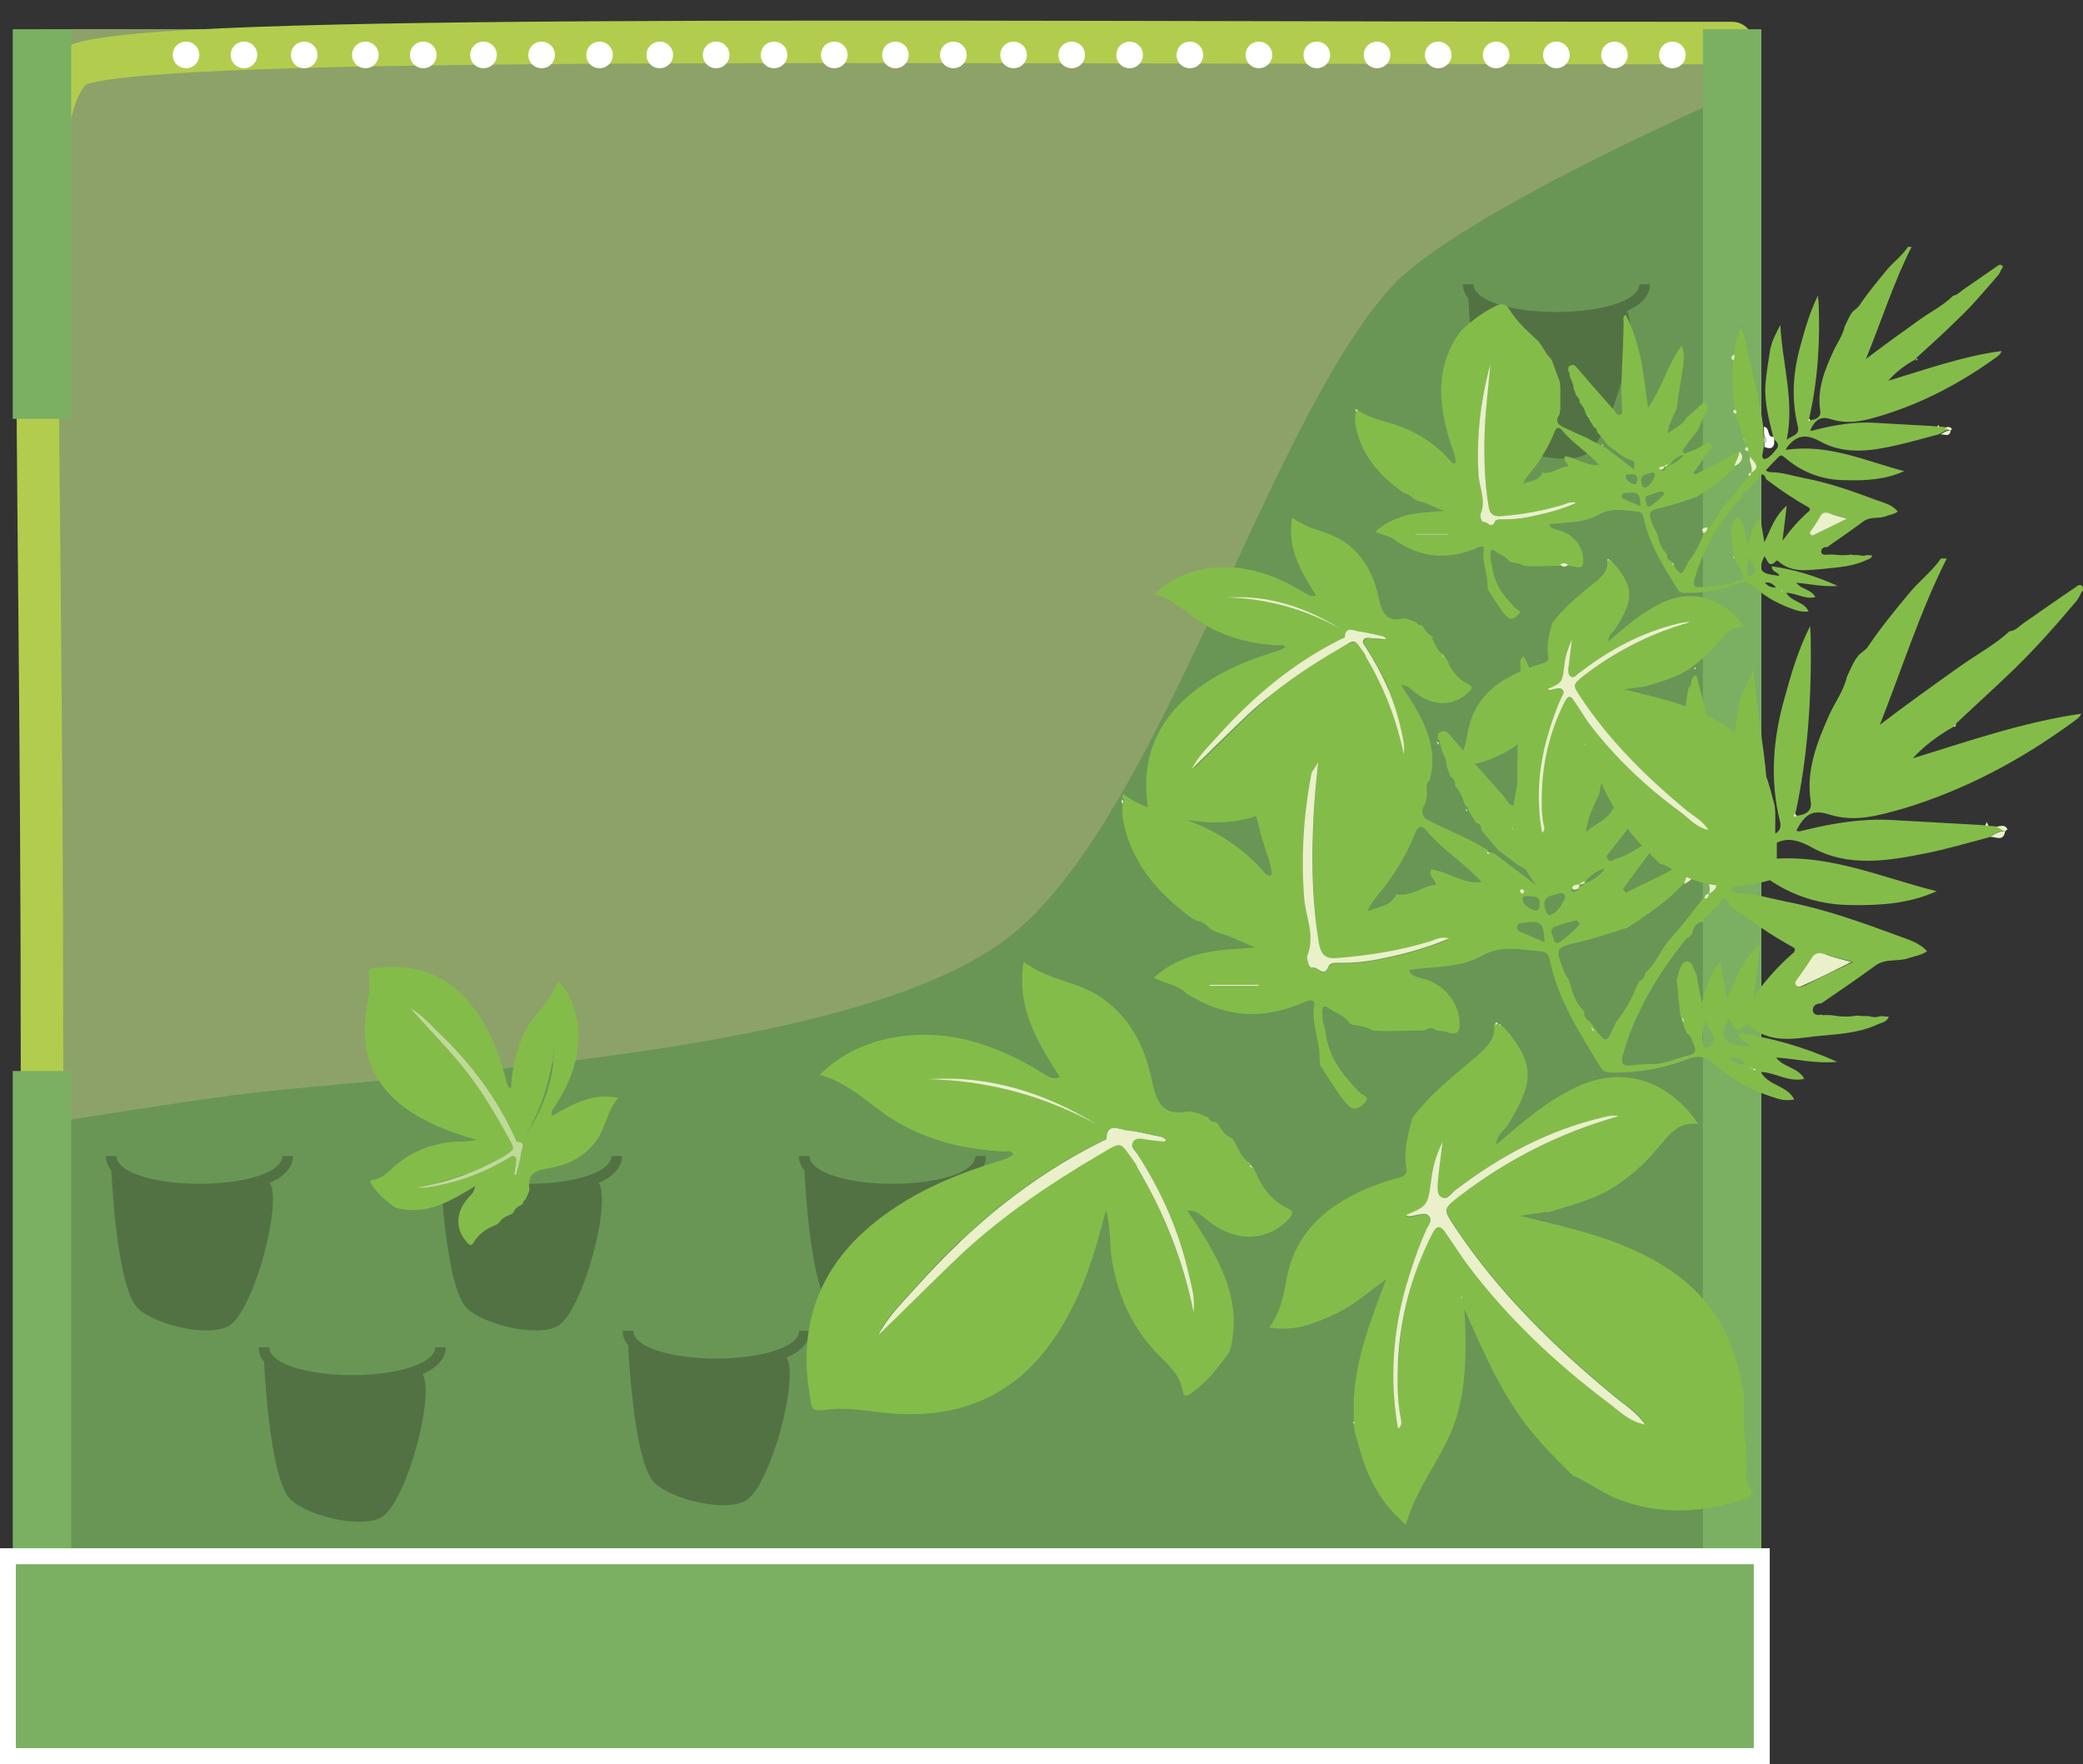 <svg xmlns:svg="http://www.w3.org/2000/svg" xmlns="http://www.w3.org/2000/svg" version="1.1" width="489.9" height="414.9" xml:space="preserve"><rect width="100%" height="100%" fill="#333333" stroke="none"/><style>.s0{fill:#fff;stroke-width:11;stroke:#7bb062;}.s1{fill:#fff;}.s2{fill:none;stroke-width:2;stroke:#527244;}.s3{fill:#527244;}.s4{fill:#84bc49;}.s5{fill:#e9f0ca;}.s6{fill:#fefffe;}</style><defs><clipPath><path d="m0 841.9 1190.6 0L1190.6 0 0 0 0 841.9z"/></clipPath><clipPath><path d="m378.5 582.7 320 0 0-320-320 0 0 320z"/></clipPath></defs><g transform="matrix(1.25,0,0,-1.25,-463.274,735.232)"><g clip-path="url(#clipPath16)"><g clip-path="url(#clipPath24)" opacity="0.7"><path d="m698.5 262.7-320 0 0 320 320 0 0-320z" fill="#b4d27f"/></g><g transform="translate(378.526,376.685)"><path d="m0 0c0 0 30.3 4.9 40.5 6 35.4 3.8 110.7 7.4 139.8 28 29.3 20.7 49.4 96.6 73.4 123.3 12.3 13.8 64.3 36.4 64.3 36.4l0-300.4L3.3-100.1 0 0z" fill="#699655"/></g><g transform="translate(378.526,386.685)"><path d="m0 0c0 144.1-4 179.1 5.7 188.7 6.7 6.5 145.1 4.7 312.3 4.7" style="fill:none;stroke-linecap:round;stroke-width:8;stroke:#b2cd4d"/></g><g transform="translate(378.526,582.686)"><path d="M0 0 0-73.3" class="s0"/></g><g transform="translate(378.526,386.685)"><path d="M0 0 0-124.7" class="s0"/></g><g transform="translate(696.525,582.686)"><path d="M0 0 0-320.7" class="s0"/></g><path d="m702.1 257.8-330 0 0 37.6 330 0 0-37.6z" style="fill:#7bb062;stroke-width:3;stroke:#fff"/><g transform="translate(408.123,577.85)"><path d="m0 0c0-1.4-1.1-2.5-2.5-2.5-1.4 0-2.5 1.1-2.5 2.5 0 1.4 1.1 2.5 2.5 2.5C-1.1 2.5 0 1.4 0 0" fill="#fff"/></g><g transform="translate(419.024,577.85)"><path d="m0 0c0-1.4-1.1-2.5-2.5-2.5-1.4 0-2.5 1.1-2.5 2.5 0 1.4 1.1 2.5 2.5 2.5C-1.1 2.5 0 1.4 0 0" fill="#fff"/></g><g transform="translate(430.357,577.85)"><path d="m0 0c0-1.4-1.1-2.5-2.5-2.5-1.4 0-2.5 1.1-2.5 2.5 0 1.4 1.1 2.5 2.5 2.5C-1.1 2.5 0 1.4 0 0" fill="#fff"/></g><g transform="translate(441.86,577.85)"><path d="m0 0c0-1.4-1.1-2.5-2.5-2.5-1.4 0-2.5 1.1-2.5 2.5 0 1.4 1.1 2.5 2.5 2.5C-1.1 2.5 0 1.4 0 0" fill="#fff"/></g><g transform="translate(452.76,577.85)"><path d="m0 0c0-1.4-1.1-2.5-2.5-2.5-1.4 0-2.5 1.1-2.5 2.5 0 1.4 1.1 2.5 2.5 2.5C-1.1 2.5 0 1.4 0 0" fill="#fff"/></g><g transform="translate(464.094,577.85)"><path d="m0 0c0-1.4-1.1-2.5-2.5-2.5-1.4 0-2.5 1.1-2.5 2.5 0 1.4 1.1 2.5 2.5 2.5C-1.1 2.5 0 1.4 0 0" fill="#fff"/></g><g transform="translate(475.024,577.85)"><path d="m0 0c0-1.4-1.1-2.5-2.5-2.5-1.4 0-2.5 1.1-2.5 2.5 0 1.4 1.1 2.5 2.5 2.5C-1.1 2.5 0 1.4 0 0" fill="#fff"/></g><g transform="translate(485.924,577.85)"><path d="m0 0c0-1.4-1.1-2.5-2.5-2.5-1.4 0-2.5 1.1-2.5 2.5 0 1.4 1.1 2.5 2.5 2.5C-1.1 2.5 0 1.4 0 0" fill="#fff"/></g><g transform="translate(497.258,577.85)"><path d="m0 0c0-1.4-1.1-2.5-2.5-2.5-1.4 0-2.5 1.1-2.5 2.5 0 1.4 1.1 2.5 2.5 2.5C-1.1 2.5 0 1.4 0 0" fill="#fff"/></g><g transform="translate(507.86,577.85)"><path d="m0 0c0-1.4-1.1-2.5-2.5-2.5-1.4 0-2.5 1.1-2.5 2.5 0 1.4 1.1 2.5 2.5 2.5C-1.1 2.5 0 1.4 0 0" fill="#fff"/></g><g transform="translate(518.76,577.85)"><path d="m0 0c0-1.4-1.1-2.5-2.5-2.5-1.4 0-2.5 1.1-2.5 2.5 0 1.4 1.1 2.5 2.5 2.5C-1.1 2.5 0 1.4 0 0" fill="#fff"/></g><g transform="translate(530.094,577.85)"><path d="m0 0c0-1.4-1.1-2.5-2.5-2.5-1.4 0-2.5 1.1-2.5 2.5 0 1.4 1.1 2.5 2.5 2.5C-1.1 2.5 0 1.4 0 0" fill="#fff"/></g><g transform="translate(541.596,577.85)"><path d="m0 0c0-1.4-1.1-2.5-2.5-2.5-1.4 0-2.5 1.1-2.5 2.5 0 1.4 1.1 2.5 2.5 2.5C-1.1 2.5 0 1.4 0 0" fill="#fff"/></g><g transform="translate(552.497,577.85)"><path d="m0 0c0-1.4-1.1-2.5-2.5-2.5-1.4 0-2.5 1.1-2.5 2.5 0 1.4 1.1 2.5 2.5 2.5C-1.1 2.5 0 1.4 0 0" fill="#fff"/></g><g transform="translate(563.831,577.85)"><path d="m0 0c0-1.4-1.1-2.5-2.5-2.5-1.4 0-2.5 1.1-2.5 2.5 0 1.4 1.1 2.5 2.5 2.5C-1.1 2.5 0 1.4 0 0" fill="#fff"/></g><g transform="translate(574.76,577.85)"><path d="m0 0c0-1.4-1.1-2.5-2.5-2.5-1.4 0-2.5 1.1-2.5 2.5 0 1.4 1.1 2.5 2.5 2.5C-1.1 2.5 0 1.4 0 0" fill="#fff"/></g><g transform="translate(585.661,577.85)"><path d="m0 0c0-1.4-1.1-2.5-2.5-2.5-1.4 0-2.5 1.1-2.5 2.5 0 1.4 1.1 2.5 2.5 2.5C-1.1 2.5 0 1.4 0 0" fill="#fff"/></g><g transform="translate(596.994,577.85)"><path d="m0 0c0-1.4-1.1-2.5-2.5-2.5-1.4 0-2.5 1.1-2.5 2.5 0 1.4 1.1 2.5 2.5 2.5C-1.1 2.5 0 1.4 0 0" fill="#fff"/></g><g transform="translate(609.984,577.85)"><path d="m0 0c0-1.4-1.1-2.5-2.5-2.5-1.4 0-2.5 1.1-2.5 2.5 0 1.4 1.1 2.5 2.5 2.5C-1.1 2.5 0 1.4 0 0" fill="#fff"/></g><g transform="translate(620.885,577.85)"><path d="m0 0c0-1.4-1.1-2.5-2.5-2.5-1.4 0-2.5 1.1-2.5 2.5 0 1.4 1.1 2.5 2.5 2.5C-1.1 2.5 0 1.4 0 0" fill="#fff"/></g><g transform="translate(632.219,577.85)"><path d="m0 0c0-1.4-1.1-2.5-2.5-2.5-1.4 0-2.5 1.1-2.5 2.5 0 1.4 1.1 2.5 2.5 2.5C-1.1 2.5 0 1.4 0 0" fill="#fff"/></g><g transform="translate(643.721,577.85)"><path d="m0 0c0-1.4-1.1-2.5-2.5-2.5-1.4 0-2.5 1.1-2.5 2.5 0 1.4 1.1 2.5 2.5 2.5C-1.1 2.5 0 1.4 0 0" fill="#fff"/></g><g transform="translate(654.621,577.85)"><path d="m0 0c0-1.4-1.1-2.5-2.5-2.5-1.4 0-2.5 1.1-2.5 2.5 0 1.4 1.1 2.5 2.5 2.5C-1.1 2.5 0 1.4 0 0" fill="#fff"/></g><g transform="translate(665.955,577.85)"><path d="m0 0c0-1.4-1.1-2.5-2.5-2.5-1.4 0-2.5 1.1-2.5 2.5 0 1.4 1.1 2.5 2.5 2.5C-1.1 2.5 0 1.4 0 0" fill="#fff"/></g><g transform="translate(676.885,577.85)"><path d="m0 0c0-1.4-1.1-2.5-2.5-2.5-1.4 0-2.5 1.1-2.5 2.5 0 1.4 1.1 2.5 2.5 2.5C-1.1 2.5 0 1.4 0 0" fill="#fff"/></g><g transform="translate(687.785,577.85)"><path d="m0 0c0-1.4-1.1-2.5-2.5-2.5-1.4 0-2.5 1.1-2.5 2.5 0 1.4 1.1 2.5 2.5 2.5C-1.1 2.5 0 1.4 0 0" fill="#fff"/></g><g transform="translate(391.541,370.685)"><path d="M0 0C0-8.3 33.2-8.3 33.2 0" class="s2"/></g><g transform="translate(391.541,368.466)"><path d="m0 0c0 0 0.9-22.4 5-26.4 3.1-3.1 13.5-5.6 17.2-3.3 5.3 3.2 11.7 29.6 6 27.3C12-9.2 0 0 0 0" fill="#527244"/></g><g transform="translate(453.447,370.685)"><path d="M0 0C0-8.3 33.2-8.3 33.2 0" class="s2"/></g><g transform="translate(453.447,368.466)"><path d="m0 0c0 0 0.9-22.4 5-26.4 3.1-3.1 13.5-5.6 17.2-3.3 5.3 3.2 11.7 29.6 6 27.3C12-9.2 0 0 0 0" fill="#527244"/></g><g transform="translate(521.944,370.685)"><path d="M0 0C0-8.3 33.2-8.3 33.2 0" class="s2"/></g><g transform="translate(521.944,368.466)"><path d="m0 0c0 0 0.9-22.4 5-26.4 3.1-3.1 13.5-5.6 17.2-3.3 5.3 3.2 11.7 29.6 6 27.3C12-9.2 0 0 0 0" fill="#527244"/></g><g transform="translate(488.78,337.81)"><path d="M0 0C0-8.3 33.2-8.3 33.2 0" class="s2"/></g><g transform="translate(488.78,335.592)"><path d="m0 0c0 0 0.9-22.4 5-26.4 3.1-3.1 13.5-5.6 17.2-3.3 5.3 3.2 11.7 29.6 6 27.3C12-9.2 0 0 0 0" fill="#527244"/></g><g transform="translate(420.282,334.701)"><path d="M0 0C0-8.3 33.2-8.3 33.2 0" class="s2"/></g><g transform="translate(420.282,332.482)"><path d="m0 0c0 0 0.9-22.4 5-26.4 3.1-3.1 13.5-5.6 17.2-3.3 5.3 3.2 11.7 29.6 6 27.3C12-9.2 0 0 0 0" fill="#527244"/></g><g transform="translate(646.875,534.701)"><path d="M0 0C0-8.3 33.2-8.3 33.2 0" class="s2"/></g><g transform="translate(646.875,532.482)"><path d="m0 0c0 0 0.9-22.4 5-26.4 3.1-3.1 13.5-5.6 17.2-3.3 5.3 3.2 11.7 29.6 6 27.3C12-9.2 0 0 0 0" fill="#527244"/></g><g transform="translate(699.106,387.913)"><path d="M0 0C-0.9 1-1.7 1.7-3.1 1.3-2.3 0.3-1.4 0 0 0m-100.9 15c0-0.1 0-0.1 0-0.2l9.2 0c0 0.1 0 0.1 0 0.2l-9.2 0zm60.3 16.7c-0.4-0.1-1.5 0.3-1.4-0.6 0.1-1.2 1.2-1.7 2.2-2.1 1-0.3 0.9 0.5 1 1.1 0.1 1.2-0.5 1.6-1.8 1.5M-7.6 8.3C-8.1 6.2-8.6 4.7-7.8 3.3-7.6 2.9-6.7 3.3-6.4 3.7-5.2 5.4-7 6.4-7.6 8.3m-26.4 23.1c0 0.7-0.5 1-1.1 0.8-1.1-0.5-2.9-0.2-2.8-2.2 0-0.8 0.6-2 1-1.9 1.5 0.5 2.3 1.9 2.9 3.3m2.7-4.8c-0.2 0.2-0.5 0.6-0.7 0.5-1.4-0.3-2.7-0.7-4-1.2-0.7-0.3-0.7-1-0.4-1.6 0.3-0.5 0.1-1.3 0.9-1.5 0.4-0.1 4.2 3.2 4.3 3.8m-6.7-3.6c-0.1 3.7-0.6 4.1-3.8 3.7-0.5-0.1-1.1 0.1-1.3-0.6-0.3-0.9 0.5-1.1 1-1.3 1.3-0.6 2.6-1.1 4.1-1.8m58-3.7c-2.1 0.6-3.6 0.9-5.1 1.4-1.2 0.4-1.9 0.1-2.5-0.9C11.5 18.5 10.6 17.2 9.8 16 9.5 15.6 9.2 15.2 9.6 14.8c0.4-0.4 0.9-0.2 1.3 0 2.8 1.4 5.7 2.8 9.1 4.4m-99.7 43.6c-2.8-10.2-4.1-20.6-3.4-31.3 0.2-3.7 2.2-7.4 0.6-11.2-0.1-0.2 0.1-2.4 0.9-2.2 1 0.3 2.2-2 3.1 0.2 0.4 0.9 1.6 0.7 2.5 0.7 2.2 0 4.4 0.2 6.5 0.6 4.6 0.9 9.1 2 13.7 4-1.5 0.5-2.4-0.2-3.4-0.5-5.8-1.8-11.7-2.8-17.7-3.2-2.2-0.2-3.1 0.7-3.4 2.8-1.2 7.3-1.3 14.5-1.1 21.8 0.2 6.1 1 12.2 1.6 18.3m14-30.8 0.2 0 0.2 0c2.7-0.4 4.7 1.7 7.1 1.8-0.1 1.2-1.6 1.6-0.9 2.9 3.2-0.4 5.9-2.8 9.5-2.4-3.2 3.6-7.3 6-10.3 9.6-1.3 1.6-1.9 0.5-2.4-0.8-1.3-3.3-3.2-6.4-5.3-9.3-1.2-1.6-2.7-3-3.5-5 1.8 0.9 4.2 0.8 5.3 3m34.5 1.7c-0.5-0.1-1.1 0.1-1.4-0.5-0.2-0.3 0.1-0.5 0.4-0.5 0.6 0 0.9 0.3 0.9 1 0.5 0 0.9 0.1 1.1 0.5 1.3 0.6 2.6 1.1 3.9 2.9-2.1-0.7-3.2-1.6-3.9-2.9-0.5 0.1-0.9-0.1-1.1-0.5m28.5-3.4 0 0c-0.7 1.5-1.4 1.6-2.1 0-0.7-0.6-1.5-1.1-1.8-2-0.7-0.1-1-0.5-1.1-1.2l0 0c-1.3-0.2-1.9-1-2.1-2.3-0.2-0.2-0.4-0.4-0.5-0.6-0.2-0.1-0.4-0.1-0.5-0.2-5.4-6.7-9.8-13.9-12.1-22.2-0.5-1.8 0.7-2 2.1-1.7 0.9 0.1 1.8 0.1 2.8 0.2 2.8-0.3 5.3 1.2 7.9 1.7 0.8 0.2 1.1 0.9 0.7 1.7-0.4 0.9-0.6 1.9-1.5 2.5l-0.6 1.6c-0.1 0.3-0.2 0.5-0.3 0.8-0.1 0.5-0.2 0.9-0.3 1.4-0.2 2-0.4 4.1-0.6 6.1 0.1 0.5 0.3 1.1 0.4 1.6 0.3 0.8 0.7 2 1.6 1.9 1.1-0.1 1.1-1.6 1.7-2.4 0.3-1.8 0.7-3.6 1-5.4 0.9 2.6 1.3 5.4 3.5 7.6 0.4-2.3 0.8-4.3 1.3-6.8 1.7 3.8 2.8 7.3 6.2 10.3-0.4-3.6-0.8-6.3-1.2-9.9 2.4 3.3 4.7 5.8 7.2 8 0.4 0.3 0.9 0.9 0.1 1.3-4 2.2-7.7 4.8-11.3 7.4l-0.6 0.5zM1.1-0.8C1.1-0.7 1.1-0.6 1-0.6 1-0.5 0.9-0.5 0.9-0.5 1-0.6 1.1-0.7 1.1-0.7 1.3-0.9 1.5-1 1.7-1.1l0.2 0.3C1.6-0.8 1.4-0.8 1.1-0.8M14.4 9.3C14.9 9.3 15.4 9.3 15.9 9.3 17.6 9 19.2 8.9 20.9 9.2 21.6 9.1 22.4 9.1 23.1 9.1 23.8 8.9 24.5 8.8 25.3 9.1 25.8 9.1 26.3 9 26.9 9 26.5 7.9 25.5 7.9 24.7 7.5 21 5.8 16.9 5.7 13 5.3 9 4.8 4.6 4 0.9 7.1 0.7 7.3 0.3 7.8 0 7.4-2.1 5.1-2.4 7.7-3.2 8.8-5.2 4.8-4.5 3.9 0.8 3.3 0.5 4.4-1.3 4.4-1.3 5.9 5 5 10.9 3.3 17.2 0.5 12.9 0.1 9.4 1.1 5.7 1.3 7.1-0.6 9.8-0.5 11-2.7 8-3.4 5.6-1.5 2.8-1.4 4.3-4.1 7.8-3.9 9.1-6.6 7.8-6.8 6.8-6.7 5.9-6.4c-4.4 1.3-8.3 3.4-11.7 6.4-1.6 1.5-3.1 1.8-5.2 1-4.2-1.6-8.6-2.5-13.1-2.5-1.1 0-2.5-0.3-3.2 0.9-3.7 6.1-7.7 12.2-9.4 19.4-0.2 1.1-0.3 2.4-2 2.5-3.7 0.3-7.3 1.2-10.9-0.8-4.2-2.4-9.1-2-13.8-2.7 0.5-1.3 1.5-1.3 2.5-1.6 3.8-0.9 6.7-4.2 7-7.8 0.2-2.5-0.4-3-2.7-2.2-0.5 0.1-1 0.1-1.6 0.2-0.7 0.6-1.4 0.6-2.2 0-2.2 0-4.4-0.1-6.5-0.1-0.6 0-1.2 0-1.7 0-0.5 0-1.1 0.1-1.6 0.1-1.2 0.7-2.5 0.9-3.9 1.1-0.1 0.1-0.2 0.1-0.4 0.2-0.9 1.5-2.6 1.9-3.8 2.8-1.5 1.1-1.5-0.2-1.3-1.3-0.2-1 0.2-1.9 0.5-2.8 0.4-4.9 3.3-8.5 6.6-11.8 0.4-0.4 1.9-0.7 0.8-1.8-0.8-0.8-1.9-1.7-3.1-0.5-0.6 0.6-1.1 1.2-1.6 1.9-1.3 1.9-2.5 3.8-3.7 5.7 0 0.4-0.1 0.7-0.1 1.1 0.1 3.4-1.6 6.6-1 10.1 0.2 1.3-1 1-1.7 0.7-7.2-3.2-14.3-3.2-21.2 0.9l-1.1 0.6c-1.6 1.7-4 1.9-6.2 3 2.6 2.4 5.5 3.7 8.7 4.5 3.1 0.8 6.4 0.9 10.4 1.2-2.9 1.2-5 2.3-7.3 2.9-0.4 0.2-0.8 0.4-1.2 0.6-0.7 0.9-1.6 1.4-2.7 1.6-0.1 0.1-0.2 0.2-0.4 0.2-6.8 4.9-12 10.8-13.4 19.4 0 0.9 0 1.7 0 2.6 0.4 0.3 0.4 0.5 0 0.8 0 0.3 0 0.5 0.1 0.8 2.7-2 5.7-3 8.9-3.9 6.7-1.9 12.6-5.2 17.3-10.4 0.5-0.5 0.8-1.3 1.8-1 0 1.7-0.7 3.3-1.2 4.9-3.5 11-4.9 21.9 2.6 32l0 0c2.8 2.7 5.9 5.1 9.4 6.9 1.7 0.9 2.9 1.1 4.2-1 2.1-3.4 5.2-6.1 8.1-8.8 0 0 0.1-0.1 0.1-0.1 1.2-1.6 1.9-3.5 3.4-4.8 0-0.1 0.1-0.3 0.2-0.4 0.7-2 1.5-4 2.2-6l0.1-1.6c0-2 0-4.1 0.1-6.1-0.1-0.5-0.2-1-0.3-1.5-1.1-1.6-0.6-2.7 1-3.4 2.3-1.1 4.5-2.1 6.8-3.2 1.3-0.7 2.7-1.4 4-2.2 0-0.3 0.1-0.5 0.4-0.3 0.3-0.1 0.6-0.3 0.9-0.4 2.6-2 5.2-3.9 7.8-5.9 0 0 0.1-0.1 0.1-0.1l-0.1 0.1c-0.1 0.9 0.4 2.2-0.6 2.5-2.7 0.7-4.4 2.7-6.6 4.1-1.1 1.3-2.2 2.6-3.2 3.9 0.1 0.7-0.3 1.1-1 1.3-0.5 0.8-1 1.7-1.5 2.5 0.1 0.3 0 0.4-0.3 0.5-0.1 0.2-0.3 0.5-0.4 0.7-0.3 1.2-0.9 2.3-1.7 3.2l0 0c0.1 0.8-0.3 1.4-0.9 1.8-0.2 0.7-0.5 1.3-0.7 2 0 1-0.4 1.9-0.9 2.8-0.1 0.5-0.2 1.1-0.4 1.6 0.1 0.4-0.1 0.5-0.4 0.6 0 0.4 0.1 0.7 0.1 1.1 0.7 0.4 1.3 0.8 2.1-0.2 3.4-4 6.9-7.8 10.3-11.7 0.6-0.7 1-1.9 2-1.6 1.1 0.3 0.6 1.6 0.6 2.4-0.4 7.9 0.5 15.7 0.5 23.6 0 0.6-0.3 1.4 0.6 2 4.3-8.1 5-17.1 6.2-26 3.8 5.5 5.5 12 9.4 17.4 0.9-2 0.8-3.8 0.5-5.6-0.5-3.6-1.1-7.2-1.7-10.8-0.1-0.3-0.1-0.7-0.2-1-1.1-2.2-2.2-4.5-2.5-7.1 1.7 1.6 4 2.2 5.1 4.4l5 4.5c1.1-0.6 1-1.4 0.5-2.4-0.8-1.6-1.4-3.2-2.1-4.8-0.1-0.3-0.2-0.5-0.4-0.8-1.2-1.5-2.3-3-3.5-4.5-0.4-0.5-1-1-0.4-1.6 0.5-0.6 1 0.1 1.5 0.2 1.5 0.4 2.8 1.2 4.1 2 0.6 0.4 1.3 0.9 1.9 0.1 0.6-0.7 0.1-1.3-0.4-1.9-1.5-2-2.9-4-4.3-5.9 0.2-0.2 0.3-0.4 0.5-0.7 3.8 2 7.8 3.5 11.3 6 0.5 0.1 0.9 0.2 1.4 0.3-0.1-1.5-1-2.7-1.4-4.1 0 0 0 0 0 0-3.1-3.6-7.1-6.2-11-8.8-0.1 0-0.3-0.1-0.4-0.1-2.9-0.9-5.8-1.9-8.8-2.6-4.3-1-4.4-1.1-2.8-5.3 0.2-0.6 0.6-1.1 0.9-1.6 0.1-0.3 0.2-0.5 0.3-0.8 0.5-1.9 1.1-3.7 2.5-5.1 0-0.1 0.1-0.3 0.2-0.4-0.1-0.8 0.3-1.3 1-1.7l0 0c0.2-0.2 0.3-0.4 0.5-0.6l0 0c0.2-0.2 0.3-0.5 0.5-0.7 0-0.1 0.1-0.3 0.2-0.3 1.8-2.4 2-2.4 3.1 0l0.7 1.5c1.6 2 2.9 4.2 3.8 6.6 0.2 0.4 0.4 0.7 0.6 1.1 0.7 0.3 1 0.9 1.1 1.6l0 0c2 1.6 2.8 4.2 4.5 6.1 2.4 2.7 4.6 5.6 6.8 8.4l0 0c0.5 0 0.7 0.4 0.8 0.9l0 0c2.9 1.7 0.6 3.1-0.3 4.5-0.2 0.5-0.4 1.1-0.6 1.6 0.2 0.5 0 0.9-0.4 1.2-0.2 0.5-0.4 1.1-0.6 1.6 0.1 0.3 0 0.6-0.4 0.7-0.1 0.3-0.2 0.6-0.3 0.9-0.2 1.6-0.6 3.1-1.5 4.5-0.1 0.5-0.2 1-0.3 1.6 0.3 0.5 0.2 0.9-0.2 1.2-0.7 4.6-0.6 9.1-0.5 13.7 0.5 0.5 0.5 1.1 0.3 1.7 0.3 1.6 0.5 3.3 0.8 4.9 0.9 0.6 0.1 2.1 1.5 2.4 0.4-1.7 0.9-3.3 1.3-5 1.8-7.5 3.6-15 4.8-22.6 0-1 0.1-1.9 0.1-2.9 0-0.5 0-1.1 0-1.6 0-0.4 0-0.7 0-1.1-0.2-0.8-0.4-1.6-0.4-2.4-0.1-0.5 0.1-1.3 0.8-1 1.4 0.5 2.3 1.7 3.1 2.8 0.8 1.1 0.1 2-0.7 2.7-0.1 0.2-0.1 0.3-0.2 0.5-1.3 5.4-2.8 10.7-2.1 16.4 0.4 2.8 0.8 5.6 1.2 8.3 0.2 0.7 0.4 1.5 0.6 2.2 0.6 1.3 1.3 2.6 2.3 4.7 0.6-11.2 4-21.4 1.8-32.1 1.3 1.2 3.8 1.2 3.1 3.7-1.9 7.8-1.3 15.5 0.9 23.2 1.2 4.4 2.5 8.9 4.8 13.5 0-1 0.1-1.3 0.1-1.7C12.4 69.2 11.7 58.1 9.3 47.1 9.2 47 9 46.8 9 46.8c0.2-0.3 0.4-0.2 0.6 0 1.6 0.2 2.9 0.8 2.6 2.7-0.9 5.9 1.2 11.1 3.5 16.3 1.1 2.4 2.7 4.5 3.3 7.1 0.7 1.5 1.3 3.1 2.4 4.3 0.6 0.5 1.3 0.9 1.7 1.6 2.3 3.4 4.9 6.6 7.5 9.7 1.9 2.4 4.4 4.2 6.1 6.7l1.1 0C32.8 85.3 29.4 74.5 25.2 63.9c5.1 3.9 10.3 7.6 15.5 11.3 3 2.1 6.2 3.8 8.9 6.3 0 0 0 0 0 0 1.1 0.1 1.8 0.9 2.6 1.5 3.2 2.2 6.4 4.5 9.7 6.7 0.4 0.3 0.9 0.8 1.4 0.3 0.6-0.6-0.1-1-0.3-1.4C62.8 88.1 62.5 87.6 62.2 87.2 58.5 82.8 54.7 78.5 50.6 74.5 47 71 43.2 67.6 39.5 64.1l0 0c-0.2-0.2-0.3-0.4-0.5-0.6 0 0 0 0 0 0-2.8-1.6-5.4-3.5-7.6-5.9 10.4 3.2 20.7 6.8 31.7 8.4C62.8 65.2 62.1 64.9 61.5 64.4 51.8 57.3 41.3 51.7 29.8 48.2 25.2 46.9 20.6 45.5 15.8 47c-3.1 1-4.6 0.3-6.3-3 0.6-0.3 1 0 1.6 0.1 5.3 1.3 10.7 2.2 16.3 1.9 5.4-0.3 10.7-0.6 16.1-0.9 0.5 0 1-0.1 1.5-0.1 0.2 0 0.4 0 0.6-0.1 0.5 0 1-0.1 1.5-0.1 0.5-0.3 1.1-0.6 1.6-0.9 0 0 0.1 0 0.1 0-1.1 0.1-2-0.4-2.8-1.1-0.1 0-0.3 0-0.4-0.1-3.8-1-7.5-2.1-11.4-2.9C26.8 38.3 19.2 37 12.3 40.9 8.5 43 6 42.7 3.4 39.7 3.3 39.5 3.2 39.4 2.6 38.4c12 1.8 22.4-3.1 33.3-5.8-5.3-2.4-10.8-2.7-16.4-2.6-6.4 0.1-12.1 2.2-17 6.2-0.6 0.5-1.1 1.1-1.8 0.3-1.2-1.2-2.4-2.4-3.5-3.7-0.1-0.1 0.8-0.6 1.3-0.6 3.2 0 6.2-1 9.3-1.6 7.2-1.4 14.1-3.9 20.9-6.4 1.8-0.7 3.9-1.2 5.4-2.9-1.2-0.8-2.4-0.9-3.5-1.3-2-0.7-4.2 0-6.1-1.3-3.4-2.5-6.8-4.8-10.3-7.2l0 0c-1 0-1.7-0.5-1.6-1.4 0.1-0.8 1-0.9 1.7-0.7" fill="#84bc49"/></g><g transform="translate(645.644,344.133)"><path d="m0 0c0-0.1 0-0.2 0-0.3 0 0.1-0.1 0.1-0.1 0.2 0 0.1 0 0.2 0.1 0.2C0 0.1 0 0.1 0 0m-12-24.8c0.9 0.6 0.6 1.4 0.5 2.1-0.7 3.5-0.6 7.1-0.4 10.7 0.4 8.4 2.5 16.4 6.3 23.9 0.9 1.7 1.6 1.7 2.6 0.2 1.4-2.1 2.7-4.2 4.2-6.1 7.4-9.8 16.3-18.2 26.2-25.5 2.1-1.5 4-3.7 7.2-4.4-1.7 2.5-3.9 3.7-5.7 5.2-11.3 9.4-21.8 19.5-30 31.8-2.3 3.5-2.4 3.5 0.8 6C8.6 25.9 18.4 30.9 29.5 34 28.3 34.2 27.4 34 26.6 33.8 16.2 31.4 7.1 26.5-1.3 20.1c-0.8-0.6-1.5-1.9-2.5-1.4-1 0.5-0.8 1.9-0.7 3 0.2 2.5 0.6 5 0.9 7.4-1.1-2.2-1.8-4.5-2.1-6.8-0.7-5.2-0.6-5.2-4.8-7 0.6-0.5 1.2-0.1 1.8 0 0.9 0.1 1.9 0.6 2.6-0.3 0.6-0.8-0.2-1.6-0.5-2.3-1.6-3.5-2.8-7.1-3.9-10.8-2.5-8.8-3.1-17.6-1.5-26.8m33.2-8.9c-4 3.8-7.9 7.8-11 12.5-4 6-6.8 12.5-9.7 19.1 0.4-7.1 0.5-14.2-1.7-21.1-2.3-6.8-7.3-12.2-9.3-19.5-3.9 3.3-6.4 7.3-8 11.9-0.6 1.9-1.1 3.8-1.7 5.7 0 0.4 0 0.7-0.1 1.1 0 0.2 0 0.4 0 0.6 0 1.4 0 2.9 0 4.3 0.4 7.9 3.3 15.2 6.1 22.6-3.3-2.4-6.3-5.1-9.9-6.7-3.7-1.7-7.4-3.2-12.1-2.4 2.2 3 2.7 6.2 3.3 9.3 1.1 5.9 4.3 10.4 9.2 13.7 3.5 2.3 7.2 3.9 11.2 5 1 0.3 2.4 0.4 2.1 2-0.6 3.3 0.3 6.3 1.1 9.4 0 0 0 0 0 0 3.4 4.6 8 8.1 12.3 11.8 1.7 1.5 3.4 3.1 3.1 5.7l0 0.1 0.5 0.2 0.2-0.1C7 51.1 7.1 51 7.4 51.2 7.5 51 7.7 50.9 7.9 50.8 14.9 43 12.6 39.2 8.7 32.4 8 31.3 6.6 30.7 6.5 28.7c4.9 4.2 9.5 8.2 15 10.8 9.3 4.4 17.8 0.8 23-6.9-3.8 0.5-5.5-2.1-7.5-4.4C35 25.7 32.5 23.4 29.8 21.5 25.8 18.6 21.2 17.5 16.7 16.1 16.3 16 16 16 15.6 16 14.1 15.8 12.5 15.5 11 15.3 17.8 13.6 24.6 12.2 30.9 9.5 40.3 5.6 47.7-0.3 51.1-10.3c0.8-2.3 1.3-4.7 1.9-7.1 0-0.5 0.1-1.1 0.1-1.6 0.1-2.9-0.3-5.9 0.4-8.8 0-1.5 0-2.9 0.1-4.4-0.1-1.1-0.4-2.3 0.5-3.3 0.2-0.4 0.4-0.7 0.5-1.1 0-0.9-0.8-1.2-1.4-1.4-7.8-2.5-15.6-3.1-23.5-0.1-3 1.1-5.6 3.1-8.4 4.4l0 0z" fill="#84bc49"/></g><g transform="translate(545.319,385.148)"><path d="M0 0C11.4-0.3 22-3.2 32-8.7 22.2-2.7 11.7 0.8 0 0m44.5-11.7c0.1 0.1 0.1 0.3 0.2 0.4-0.3 0.2-0.6 0.4-0.9 0.5-2.1 0.4-4.3 1-6.5 1.2-1.4 0.1-3.8 1.7-3.9-1.6 0-0.2-0.6-0.3-0.9-0.5-13.5-6.6-24.9-16.1-34.8-27.3-2.6-2.9-5.4-5.6-7.2-9.1 5.3 5.1 10.4 10.3 15.8 15.4 7.8 7.4 16.7 13.3 25.9 18.7 4.5 2.6 3.7 2.5 6.8-1.9 0.2-0.2 0.2-0.5 0.3-0.7 4.9-8.3 8.5-17.2 10.5-27.1 0.3 2.7-0.3 4.7-0.8 6.7-1.8 8.3-5.2 15.9-9.8 23.1-0.4 0.7-1.3 1.3-0.8 2.2 0.6 1 1.6 0.6 2.5 0.5 1.2-0.1 2.4-0.2 3.5-0.4m12.8 0.3c0.1-0.2 0.2-0.3 0.3-0.3 0.8-1.5 1.3-3.2 3-4.2l0-0.1c0-0.3 0.1-0.5 0.5-0.6 0.2-0.4 0.4-0.7 0.6-1.1 1.2-2.9 3-5.2 5.8-6.6 1.6-0.8 1.1-1.3 0.2-2.3-4.2-4.2-10.1-4.2-15.3 0.1-1 0.8-1.8 1.7-3.6 1.7 5.4-8.2 10.7-16.2 8-26.5l0 0c-2-2.8-4.1-5.6-6.9-7.6-0.7-0.5-1.7-1.5-2 0.2-0.5 3-2.6 4.8-4.5 6.7-4.8 4.9-7.5 10.7-8.7 17.4-0.6 3-0.2 6.2-1.2 9.9-1.5-5.7-2.9-10.7-5-15.5-7-15.9-18.4-24.8-37.3-22.6-3.2 0.4-6.4 0.9-9.6 0.6-3.5-0.4-3.4-0.5-3.9 3-0.1 0.7-0.2 1.4-0.3 2.2-1.2 10.9 2.1 20.3 10.1 27.8 7.1 6.6 15.7 10.5 24.9 13.4 1.2 0.4 2.6 0.6 3.7 1.6-0.6 0.8-1.3 0.5-1.9 0.5-7.3 0.4-14.2 2-20.6 5.9-4.6 2.8-8.2 7-14 8.5 4.2 4.1 9 6.2 14.3 7.1 10.1 1.7 19.1-1.5 27.6-6.7 1-0.6 1.9-1.4 3.3-0.8-4.2 6.6-8.2 13.1-6.8 21.7 2.3-1.7 4.6-2.6 6.9-3.4 2.7-0.9 5.4-1.7 7.8-3.4 5.3-3.7 8-9 9.3-15 0.9-3.9 1.6-7.4 6.9-6.4 0.6 0.1 1.2-0.2 1.9-0.3 0.6-0.3 1.3-0.5 1.9-0.8 0.3-0.6 0.7-0.9 1.4-0.8 0.2-0.2 0.4-0.4 0.6-0.6 0.6-1.2 1.4-2.1 2.7-2.6" fill="#84bc49"/></g><g transform="translate(691.85,424.501)"><path d="M0 0C0.9-1.5 3.2-2.8 0.3-4.5 0.9-3-0.4-1.5 0 0" fill="#e9f0ca"/></g><g transform="translate(687.467,421.907)"><path d="M0 0C0.4 1.4 1.3 2.6 1.4 4.1 2.8 2.8 2.1 0.8 0 0" fill="#e9f0ca"/></g><g transform="translate(687.376,453.117)"><path d="M0 0C0.2-0.6 0.2-1.2-0.3-1.7-1.2-0.9-0.5-0.5 0 0" fill="#e9f0ca"/></g><g transform="translate(690.806,427.255)"><path d="M0 0C0.5-0.3 0.6-0.6 0.4-1.2-0.3-1-0.7-0.7 0 0" fill="#e9f0ca"/></g><g transform="translate(687.561,437.7)"><path d="M0 0C0.4-0.3 0.5-0.7 0.2-1.2-0.4-0.9-0.7-0.6 0 0" fill="#e9f0ca"/></g><g transform="translate(689.671,462.457)"><path d="M0 0C0-0.1 0-0.1-0.1-0.2L-0.3 0c0.1 0.1 0.1 0.1 0.2 0.2C-0.1 0.1 0 0.1 0 0" fill="#e9f0ca"/></g><g transform="translate(692.142,419.998)"><path d="M0 0C0-0.5-0.2-0.8-0.8-0.9-0.8-0.4-0.6 0 0 0" fill="#e9f0ca"/></g><g transform="translate(640.902,448.685)"><path d="M0 0C0.3-0.1 0.5-0.2 0.4-0.6 0.2-0.4 0.1-0.2 0 0" fill="#e9f0ca"/></g><g transform="translate(652.463,395.591)"><path d="M0 0-0.5-0.2C-0.5 0.3-0.3 0.4 0 0" fill="#e9f0ca"/></g><g transform="translate(650.832,427.609)"><path d="M0 0C-0.3-0.2-0.4 0-0.4 0.3-0.2 0.3-0.1 0.2 0 0" fill="#e9f0ca"/></g><g transform="translate(689.873,429.584)"><path d="M0 0C0.3-0.1 0.4-0.3 0.4-0.7 0.2-0.5 0.1-0.2 0 0" fill="#e9f0ca"/></g><g transform="translate(606.312,368.522)"><path d="M0 0C-0.4 0-0.5 0.2-0.5 0.6-0.3 0.4-0.2 0.2 0 0" fill="#e9f0ca"/></g><g transform="translate(652.994,395.326)"><path d="M0 0C-0.2-0.2-0.3-0.1-0.3 0.2-0.2 0.2-0.1 0.1 0 0" fill="#e9f0ca"/></g><g transform="translate(646.367,435.981)"><path d="M0 0C0.3-0.1 0.4-0.2 0.3-0.5 0.2-0.3 0.1-0.2 0 0" fill="#e9f0ca"/></g><g transform="translate(625.398,320.728)"><path d="M0 0C0-0.2 0-0.4 0-0.6 0-0.4-0.1-0.3-0.2-0.2-0.2-0.1-0.1-0.1 0 0" fill="#e9f0ca"/></g><g transform="translate(581.668,437.813)"><path d="M0 0C0.4-0.3 0.4-0.5 0-0.8 0-0.5 0-0.3 0 0" fill="#e9f0ca"/></g><g transform="translate(745.089,430.716)"><path d="M0 0C0.8 0.6 1.7 1.1 2.8 1.1 2.5-1 1 0.1 0 0" fill="#e9f0ca"/></g><g transform="translate(747.842,431.75)"><path d="M0 0C-0.5 0.3-1.1 0.6-1.6 0.9-0.8 1 0 1.4 0.5 0.4 0.5 0.4 0.2 0.2 0 0" fill="#e9f0ca"/></g><g transform="translate(744.744,432.822)"><path d="m0 0c-0.2 0-0.4 0-0.6 0.1 0.1 0.2 0.2 0.4 0.3 0.6C-0.2 0.5-0.1 0.2 0 0" fill="#e9f0ca"/></g><g transform="translate(738.143,451.435)"><path d="M0 0C0.2 0.2 0.3 0.4 0.5 0.6 0.5 0.2 0.4 0 0 0" fill="#e9f0ca"/></g><g transform="translate(619.276,450.833)"><path d="m0 0c-0.6-6.1-1.4-12.2-1.6-18.3-0.3-7.3-0.1-14.6 1.1-21.8 0.4-2.2 1.3-3 3.4-2.8 6 0.5 11.9 1.4 17.7 3.2 0.9 0.3 1.8 0.9 3.4 0.5-4.7-2-9.2-3.1-13.7-4-2.2-0.4-4.3-0.6-6.5-0.6-0.9 0-2.2 0.2-2.5-0.7-0.9-2.2-2 0.1-3.1-0.2-0.7-0.2-1 2-0.9 2.2 1.6 3.9-0.4 7.5-0.6 11.2C-4.1-20.6-2.8-10.2 0 0" fill="#e9f0ca"/></g><g transform="translate(718.996,407.196)"><path d="m0 0c-3.4-1.7-6.2-3.1-9.1-4.4-0.4-0.2-0.9-0.5-1.3 0-0.4 0.4-0.1 0.8 0.2 1.2 0.9 1.3 1.8 2.5 2.6 3.8 0.6 1 1.3 1.3 2.5 0.9C-3.6 0.9-2.1 0.6 0 0" fill="#e9f0ca"/></g><g transform="translate(695.697,432.869)"><path d="M0 0C1.8-0.1 0.8-2.9 2.7-2.9 2.8-3.1 2.8-3.2 2.9-3.4 3.1-5.6 2.4-6.5 0.1-5.6 0.1-5.2 0.1-4.9 0.1-4.5 0.9-3.9 0.8-3.4 0.1-2.9 0.1-1.9 0-1 0 0" fill="#fefffe"/></g><g transform="translate(598.204,402.905)"><path d="m0 0 9.2 0c0-0.1 0-0.1 0-0.2l-9.2 0C0-0.1 0-0.1 0 0" fill="#e9f0ca"/></g><g transform="translate(667.787,421.807)"><path d="m0 0c0-0.6-0.3-1-0.9-1-0.3 0-0.6 0.2-0.4 0.5 0.3 0.5 0.9 0.4 1.4 0.5L0 0z" fill="#e9f0ca"/></g><g transform="translate(695.781,430.003)"><path d="M0 0C0.8-0.5 0.8-1.1 0-1.6 0-1.1 0-0.5 0 0" fill="#e9f0ca"/></g><g transform="translate(667.816,421.772)"><path d="M0 0C0.3 0.4 0.7 0.6 1.1 0.5 1.1 0.5 1.1 0.6 1.1 0.6 0.8 0.1 0.5 0 0 0 0 0 0 0 0 0" fill="#e9f0ca"/></g><g transform="translate(700.216,387.151)"><path d="M0 0C0.2 0 0.5-0.1 0.7-0.1L0.6-0.4C0.4-0.2 0.2-0.1 0 0L0 0z" fill="#e9f0ca"/></g><g transform="translate(687.5,395.94)"><path d="M0 0C-0.3 0.2-0.4 0.4-0.3 0.8-0.2 0.5-0.1 0.3 0 0" fill="#e9f0ca"/></g><g transform="translate(669.486,395.42)"><path d="M0 0C0.2-0.2 0.3-0.4 0.5-0.6 0.3-0.4 0.2-0.2 0 0" fill="#e9f0ca"/></g><g transform="translate(669.965,394.822)"><path d="M0 0C0.4-0.1 0.5-0.3 0.5-0.7 0.3-0.5 0.2-0.2 0 0" fill="#e9f0ca"/></g><g transform="translate(696.898,417.914)"><path d="M0 0-0.6 0.5 0 0z" fill="#e9f0ca"/></g><g transform="translate(708.695,434.722)"><path d="m0 0c-0.2-0.2-0.4-0.4-0.6 0 0 0.1 0.2 0.3 0.2 0.4C-0.2 0.2-0.1 0.1 0 0" fill="#e9f0ca"/></g><g transform="translate(659.549,421.212)"><path d="m0 0 0.1-0.1c0 0-0.1 0.1-0.1 0.1L0 0z" fill="#e9f0ca"/></g><g transform="translate(700.247,387.183)"><path d="M0 0C-0.1 0.1-0.2 0.1-0.3 0.2-0.2 0.2-0.1 0.2-0.1 0.2-0.1 0.1-0.1 0 0 0L0 0z" fill="#e9f0ca"/></g><g transform="translate(633.655,319.374)"><path d="m0 0c-1.6 9.1-1 18 1.5 26.8 1.1 3.7 2.3 7.3 3.9 10.8 0.3 0.7 1.1 1.5 0.5 2.3-0.6 0.9-1.7 0.4-2.6 0.3-0.6-0.1-1.2-0.4-1.8 0 4.2 1.8 4.1 1.8 4.8 7 0.3 2.3 1 4.6 2.1 6.8C8.1 51.4 7.7 48.9 7.5 46.4 7.5 45.4 7.2 44 8.3 43.5c1-0.5 1.7 0.8 2.5 1.4 8.4 6.4 17.5 11.3 27.8 13.7 0.9 0.2 1.7 0.5 2.9 0.2C30.4 55.7 20.5 50.6 11.6 43.8 8.4 41.3 8.5 41.3 10.8 37.8 19 25.5 29.4 15.4 40.8 6 42.6 4.5 44.8 3.2 46.5 0.8 43.3 1.4 41.4 3.6 39.3 5.1 29.5 12.5 20.6 20.9 13.2 30.7 11.7 32.7 10.4 34.8 9 36.8 8 38.3 7.3 38.4 6.4 36.6 2.6 29.1 0.4 21.1 0 12.7-0.1 9.2-0.2 5.6 0.5 2.1 0.6 1.4 0.9 0.6 0 0" fill="#e9f0ca"/></g><g transform="translate(645.644,344.133)"><path d="M0 0C0 0.1 0 0.1-0.1 0.2-0.1 0.1-0.1 0-0.1 0-0.1-0.1-0.1-0.2 0-0.3 0-0.2 0-0.1 0 0" fill="#e9f0ca"/></g><g transform="translate(589.782,373.408)"><path d="m0 0c-1.2 0.1-2.4 0.2-3.5 0.4-0.9 0.1-1.9 0.5-2.5-0.5-0.5-0.9 0.3-1.5 0.8-2.2 4.6-7.1 8-14.8 9.8-23.1 0.5-2 1.1-4.1 0.8-6.7-2 10-5.6 18.8-10.5 27.1-0.1 0.2-0.2 0.5-0.3 0.7-3.2 4.4-2.4 4.5-6.8 1.9-9.2-5.4-18-11.3-25.9-18.6-5.3-5-10.5-10.3-15.8-15.4 1.8 3.5 4.6 6.2 7.2 9.1 10 11.2 21.3 20.6 34.8 27.3 0.3 0.2 0.9 0.3 0.9 0.5 0.1 3.3 2.5 1.7 3.9 1.6C-5 1.9-2.9 1.3-0.7 0.9-0.4 0.8-0.1 0.6 0.2 0.4 0.1 0.3 0.1 0.1 0 0" fill="#e9f0ca"/></g><g transform="translate(545.319,385.148)"><path d="M0 0C11.7 0.8 22.2-2.7 32-8.7 22-3.2 11.4-0.3 0 0" fill="#e9f0ca"/></g><g transform="translate(688.136,409.702)"><path d="m0 0c0-0.1-0.1-0.1-0.1-0.2 0 0.1 0.1 0.1 0.1 0.2L0 0z" fill="#fefffe"/></g><g transform="translate(704.795,477.646)"><path d="M0 0C-0.6 0.7-1.2 1.1-2.1 0.9-1.5 0.2-0.9 0 0 0m-67.9 10.1c0 0 0-0.1 0-0.1l6.2 0c0 0 0 0.1 0 0.1l-6.2 0zm40.6 11.2c-0.3-0.1-1 0.2-1-0.4 0.1-0.8 0.8-1.2 1.5-1.4 0.6-0.2 0.6 0.4 0.7 0.8 0 0.8-0.4 1.1-1.2 1M-5.1 5.6c-0.3-1.4-0.6-2.4-0.1-3.4 0.1-0.3 0.8 0 1 0.3 0.8 1.2-0.4 1.8-0.8 3.1m-17.8 15.5c0 0.5-0.4 0.7-0.7 0.5-0.8-0.3-1.9-0.2-1.9-1.5 0-0.6 0.4-1.4 0.7-1.3 1 0.3 1.5 1.3 1.9 2.2m1.8-3.3c-0.1 0.1-0.3 0.4-0.5 0.4-0.9-0.2-1.8-0.5-2.7-0.8-0.5-0.2-0.5-0.7-0.3-1.1 0.2-0.3 0-0.9 0.6-1 0.3 0 2.9 2.2 2.9 2.5m-4.5-2.4c-0.1 2.5-0.4 2.7-2.6 2.5-0.3 0-0.7 0.1-0.9-0.4-0.2-0.6 0.3-0.7 0.7-0.9 0.9-0.4 1.8-0.8 2.8-1.2M13.4 13C12 13.4 11 13.6 10 13.9 9.2 14.2 8.7 14 8.3 13.3 7.8 12.4 7.2 11.6 6.6 10.8 6.4 10.5 6.2 10.2 6.4 10 6.7 9.7 7 9.9 7.3 10c1.9 0.9 3.8 1.9 6.1 3m-67.1 29.4c-1.9-6.9-2.7-13.9-2.3-21 0.2-2.5 1.5-5 0.4-7.6-0.1-0.1 0.1-1.6 0.6-1.5 0.7 0.2 1.4-1.4 2.1 0.1 0.2 0.6 1.1 0.4 1.7 0.4 1.5 0 2.9 0.1 4.4 0.4 3.1 0.6 6.1 1.3 9.2 2.7-1 0.3-1.6-0.1-2.3-0.3-3.9-1.2-7.8-1.9-11.9-2.2-1.5-0.1-2.1 0.4-2.3 1.9-0.8 4.9-0.9 9.8-0.7 14.7 0.1 4.1 0.6 8.2 1.1 12.3m9.4-20.7 0.2 0 0.2 0c1.8-0.3 3.1 1.1 4.8 1.2-0.1 0.8-1.1 1.1-0.6 1.9 2.2-0.3 4-1.9 6.4-1.6-2.2 2.4-4.9 4-6.9 6.4-0.9 1.1-1.3 0.3-1.6-0.5-0.9-2.2-2.1-4.3-3.5-6.2-0.8-1.1-1.8-2-2.3-3.3 1.2 0.6 2.9 0.5 3.6 2m23.2 1.1c-0.3-0.1-0.7 0-0.9-0.3-0.1-0.2 0.1-0.3 0.3-0.3 0.4 0 0.6 0.2 0.6 0.7 0.3 0 0.6 0.1 0.8 0.3 0.9 0.4 1.7 0.8 2.6 2-1.4-0.5-2.1-1-2.6-2-0.3 0-0.6-0.1-0.8-0.3M-1.9 20.5-1.9 20.5c-0.4 1-0.9 1.1-1.4 0-0.5-0.4-1-0.7-1.2-1.4-0.5-0.1-0.7-0.4-0.7-0.8l0 0c-0.9-0.1-1.3-0.7-1.4-1.5-0.1-0.1-0.2-0.3-0.4-0.4-0.1 0-0.3 0-0.3-0.1-3.6-4.5-6.6-9.3-8.1-15-0.3-1.2 0.4-1.3 1.4-1.2 0.6 0 1.2 0.1 1.9 0.1 1.9-0.2 3.6 0.8 5.3 1.1 0.6 0.1 0.8 0.6 0.5 1.2-0.3 0.6-0.4 1.3-1 1.7-0.1 0.4-0.3 0.7-0.4 1.1-0.1 0.2-0.1 0.4-0.2 0.5-0.1 0.3-0.1 0.6-0.2 0.9l-0.4 4.1c0.1 0.4 0.2 0.7 0.3 1.1 0.2 0.5 0.5 1.3 1 1.3 0.7-0.1 0.7-1.1 1.1-1.6 0.2-1.2 0.5-2.4 0.7-3.6 0.6 1.7 0.9 3.6 2.4 5.1 0.3-1.5 0.5-2.9 0.8-4.6 1.2 2.5 1.9 4.9 4.2 6.9-0.3-2.4-0.5-4.3-0.8-6.6 1.6 2.2 3.1 3.9 4.8 5.4 0.3 0.2 0.6 0.6 0.1 0.9-2.7 1.5-5.2 3.2-7.6 5-0.1 0.1-0.2 0.2-0.4 0.3M0.7-0.5c0 0 0 0.1-0.1 0.1 0 0-0.1 0-0.1 0 0.1 0 0.1-0.1 0.2-0.1 0.1-0.1 0.2-0.2 0.4-0.3 0 0.1 0.1 0.1 0.1 0.2-0.2 0-0.3 0-0.5 0.1M9.7 6.2 10.7 6.2C11.8 6.1 12.9 6 14.1 6.2 14.6 6.1 15.1 6.1 15.6 6.1 16 6 16.5 5.9 17 6.1 17.4 6.1 17.7 6.1 18.1 6 17.8 5.3 17.2 5.3 16.6 5 14.1 3.9 11.4 3.8 8.8 3.5 6 3.3 3.1 2.7 0.6 4.8 0.5 4.9 0.2 5.2 0 5-1.4 3.5-1.6 5.2-2.2 5.9-3.5 3.2-3 2.6 0.6 2.2 0.4 3-0.9 2.9-0.8 4 3.4 3.4 7.4 2.2 11.6 0.3 8.7 0.1 6.3 0.7 3.8 0.9c1-1.3 2.8-1.2 3.6-2.7-2-0.5-3.6 0.8-5.5 0.8 1.1-1.8 3.4-1.6 4.2-3.5-0.8-0.1-1.5 0-2.2 0.2-2.9 0.9-5.6 2.3-7.9 4.3-1.1 1-2.1 1.2-3.5 0.7-2.8-1.1-5.8-1.7-8.8-1.7-0.8 0-1.7-0.2-2.2 0.6-2.5 4.1-5.2 8.2-6.3 13-0.2 0.7-0.2 1.6-1.3 1.7-2.5 0.2-4.9 0.8-7.3-0.6-2.8-1.6-6.1-1.4-9.3-1.8 0.4-0.9 1-0.9 1.7-1.1 2.6-0.6 4.5-2.8 4.7-5.3 0.1-1.7-0.3-2-1.8-1.5-0.4 0-0.7 0.1-1.1 0.1-0.5 0.4-1 0.4-1.5 0-1.5 0-2.9-0.1-4.4-0.1-0.4 0-0.8 0-1.2 0-0.4 0-0.7 0.1-1.1 0.1-0.8 0.4-1.7 0.6-2.6 0.7-0.1 0.1-0.2 0.1-0.2 0.1-0.6 1-1.7 1.2-2.6 1.9-1 0.8-1-0.1-0.9-0.9-0.1-0.7 0.1-1.3 0.3-1.9 0.3-3.3 2.2-5.7 4.4-7.9 0.3-0.3 1.3-0.5 0.5-1.2-0.6-0.5-1.2-1.2-2.1-0.4-0.4 0.4-0.8 0.8-1.1 1.3-0.9 1.3-1.7 2.5-2.5 3.8 0 0.2-0.1 0.5-0.1 0.7 0.1 2.3-1.1 4.5-0.7 6.8 0.1 0.9-0.6 0.7-1.2 0.4-4.8-2.1-9.6-2.1-14.2 0.6-0.3 0.1-0.5 0.3-0.8 0.4-1.1 1.2-2.7 1.3-4.2 2 1.7 1.6 3.7 2.5 5.9 3.1 2.1 0.5 4.3 0.6 7 0.8-2 0.8-3.3 1.6-4.9 1.9-0.3 0.1-0.5 0.3-0.8 0.4-0.5 0.6-1.1 0.9-1.8 1.1-0.1 0.1-0.1 0.1-0.2 0.1-4.6 3.3-8.1 7.3-9 13.1 0 0.6 0 1.2 0 1.7 0.3 0.2 0.3 0.4 0 0.5 0 0.2 0 0.4 0 0.5 1.8-1.3 3.8-2 6-2.6 4.5-1.2 8.5-3.5 11.7-7 0.3-0.3 0.5-0.9 1.2-0.7 0 1.2-0.4 2.2-0.8 3.3-2.4 7.4-3.3 14.7 1.8 21.6l0 0c1.9 1.8 4 3.4 6.4 4.6 1.1 0.6 1.9 0.7 2.8-0.7 1.4-2.3 3.5-4.1 5.4-5.9 0 0 0.1-0.1 0.1-0.1 0.8-1.1 1.3-2.3 2.3-3.2 0-0.1 0-0.2 0.1-0.2 0.5-1.4 1-2.7 1.5-4.1 0-0.4 0.1-0.7 0.1-1.1 0-1.4 0-2.7 0-4.1-0.1-0.3-0.1-0.7-0.2-1-0.7-1-0.4-1.8 0.7-2.3 1.5-0.7 3-1.4 4.6-2.1 0.9-0.5 1.8-1 2.7-1.4 0-0.2 0.1-0.3 0.3-0.2 0.2-0.1 0.4-0.2 0.6-0.3 1.7-1.3 3.5-2.7 5.2-4l0.1-0.1-0.1 0.1c-0.1 0.6 0.3 1.5-0.4 1.7-1.8 0.5-2.9 1.8-4.4 2.7-0.7 0.9-1.4 1.8-2.2 2.7 0 0.5-0.2 0.7-0.6 0.9-0.3 0.6-0.7 1.1-1 1.7 0.1 0.2 0 0.3-0.2 0.3-0.1 0.2-0.2 0.3-0.3 0.5-0.2 0.8-0.6 1.5-1.2 2.2l0 0c0.1 0.5-0.2 0.9-0.6 1.2-0.2 0.5-0.3 0.9-0.5 1.4 0 0.7-0.3 1.3-0.6 1.9-0.1 0.4-0.2 0.7-0.2 1.1 0.1 0.2 0 0.3-0.2 0.4 0 0.2 0 0.5 0.1 0.7 0.5 0.3 0.9 0.5 1.4-0.1 2.3-2.7 4.6-5.3 6.9-7.9 0.4-0.4 0.7-1.3 1.3-1.1 0.7 0.2 0.4 1.1 0.4 1.6-0.3 5.3 0.3 10.6 0.3 15.9 0 0.4-0.2 1 0.4 1.3 2.9-5.5 3.4-11.5 4.2-17.5 2.6 3.7 3.7 8.1 6.3 11.7 0.6-1.3 0.5-2.6 0.3-3.8-0.3-2.4-0.8-4.8-1.1-7.3 0-0.2-0.1-0.5-0.1-0.7-0.7-1.5-1.5-3-1.7-4.8 1.1 1.1 2.7 1.5 3.5 3 1.1 1 2.2 2 3.4 3 0.7-0.4 0.7-0.9 0.4-1.6-0.5-1.1-1-2.2-1.4-3.3-0.1-0.2-0.2-0.3-0.3-0.5-0.8-1-1.6-2-2.3-3-0.2-0.3-0.7-0.7-0.3-1.1 0.3-0.4 0.7 0.1 1 0.1 1 0.3 1.9 0.8 2.8 1.4 0.4 0.3 0.9 0.6 1.3 0.1 0.4-0.5 0-0.9-0.3-1.3-1-1.3-1.9-2.7-2.9-4 0.1-0.2 0.2-0.3 0.3-0.4 2.5 1.3 5.2 2.4 7.6 4.1 0.3 0.1 0.6 0.1 0.9 0.2 0-1-0.7-1.8-0.9-2.7 0 0 0 0 0 0-2.1-2.4-4.8-4.2-7.4-5.9-0.1 0-0.2 0-0.3-0.1-2-0.6-3.9-1.3-5.9-1.8-2.9-0.7-3-0.7-1.9-3.6 0.2-0.4 0.4-0.7 0.6-1.1 0.1-0.2 0.1-0.4 0.2-0.6 0.3-1.3 0.7-2.5 1.7-3.4 0-0.1 0.1-0.2 0.1-0.3-0.1-0.6 0.2-0.9 0.7-1.1l0 0c0.1-0.1 0.2-0.3 0.3-0.4l0 0c0.1-0.2 0.2-0.3 0.3-0.5 0-0.1 0.1-0.2 0.1-0.2 1.2-1.6 1.3-1.6 2.1 0 0.2 0.3 0.3 0.7 0.5 1 1.1 1.3 1.9 2.8 2.6 4.5 0.1 0.2 0.3 0.5 0.4 0.7 0.4 0.2 0.7 0.6 0.7 1.1l0 0c1.4 1.1 1.9 2.8 3 4.1 1.6 1.8 3.1 3.7 4.6 5.6l0 0c0.4 0 0.5 0.3 0.5 0.6 0 0 0 0 0 0 2 1.1 0.4 2.1-0.2 3-0.1 0.4-0.3 0.7-0.4 1.1 0.1 0.3 0 0.6-0.3 0.8-0.1 0.4-0.3 0.7-0.4 1.1 0.1 0.2 0 0.4-0.2 0.5-0.1 0.2-0.1 0.4-0.2 0.6-0.2 1.1-0.4 2.1-1 3-0.1 0.4-0.1 0.7-0.2 1.1 0.2 0.3 0.1 0.6-0.2 0.8-0.5 3.1-0.4 6.2-0.3 9.2 0.3 0.3 0.3 0.7 0.2 1.1 0.2 1.1 0.3 2.2 0.5 3.3 0.6 0.4 0.1 1.4 1 1.6 0.3-1.1 0.6-2.2 0.8-3.3 1.2-5.1 2.5-10.1 3.2-15.2 0-0.6 0-1.3 0.1-1.9 0-0.4 0-0.7 0-1.1 0-0.2 0-0.5 0-0.7-0.1-0.5-0.2-1.1-0.3-1.6 0-0.4 0.1-0.8 0.6-0.7 0.9 0.3 1.5 1.2 2.1 1.9 0.6 0.7 0.1 1.3-0.5 1.8 0 0.1-0.1 0.2-0.1 0.3-0.9 3.6-1.9 7.2-1.4 11 0.2 1.9 0.5 3.7 0.8 5.6 0.1 0.5 0.3 1 0.4 1.5 0.4 0.9 0.8 1.8 1.5 3.1 0.4-7.5 2.7-14.4 1.2-21.6 0.9 0.8 2.5 0.8 2.1 2.5-1.3 5.3-0.9 10.5 0.6 15.6 0.8 3 1.7 6 3.2 9.1 0-0.6 0-0.9 0.1-1.1C8.3 46.5 7.9 39.1 6.2 31.7 6.2 31.6 6 31.5 6.1 31.5c0.1-0.2 0.3-0.1 0.4 0 1.1 0.1 2 0.6 1.8 1.8-0.6 4 0.8 7.5 2.4 11 0.7 1.6 1.8 3 2.2 4.8 0.5 1 0.9 2.1 1.6 2.9 0.4 0.3 0.8 0.6 1.2 1.1 1.5 2.3 3.3 4.4 5 6.5 1.3 1.6 3 2.8 4.1 4.5l0.7 0C22.1 57.4 19.8 50.1 16.9 43c3.4 2.6 6.9 5.1 10.4 7.6 2 1.4 4.2 2.5 6 4.3 0 0 0 0 0 0 0.7 0.1 1.2 0.6 1.7 1 2.2 1.5 4.3 3 6.5 4.5 0.3 0.2 0.6 0.5 1 0.2 0.4-0.4-0.1-0.6-0.2-0.9-0.1-0.3-0.3-0.7-0.5-0.9-2.5-2.9-5-5.9-7.8-8.5-2.4-2.4-5-4.7-7.5-7l0 0c-0.1-0.1-0.2-0.3-0.3-0.4 0 0 0 0 0 0-1.9-1-3.6-2.3-5.1-4 7 2.1 13.9 4.6 21.3 5.6C42.2 43.8 41.8 43.6 41.4 43.3 34.9 38.6 27.8 34.8 20 32.4 17 31.5 13.9 30.6 10.6 31.6 8.5 32.3 7.5 31.8 6.4 29.6c0.4-0.2 0.7 0 1.1 0.1 3.6 0.9 7.2 1.5 10.9 1.3 3.6-0.2 7.2-0.4 10.8-0.6l1-0.1c0.1 0 0.3 0 0.4 0 0.3 0 0.7-0.1 1-0.1 0.4-0.2 0.7-0.4 1.1-0.6l0 0c-0.7 0.1-1.3-0.3-1.9-0.7-0.1 0-0.2 0-0.3-0.1-2.6-0.7-5.1-1.4-7.7-2C18 25.7 12.9 24.9 8.3 27.5 5.7 28.9 4 28.7 2.3 26.7 2.2 26.6 2.1 26.5 1.8 25.9 9.9 27.1 16.8 23.8 24.1 21.9 20.6 20.3 16.9 20.1 13.1 20.2 8.8 20.2 5 21.6 1.7 24.4c-0.4 0.3-0.7 0.7-1.2 0.2-0.8-0.8-1.6-1.6-2.4-2.5-0.1-0.1 0.5-0.4 0.9-0.4 2.1 0 4.2-0.7 6.2-1.1 4.9-0.9 9.5-2.6 14.1-4.3 1.2-0.4 2.6-0.8 3.6-2-0.8-0.6-1.6-0.6-2.3-0.9-1.3-0.5-2.8 0-4.1-0.9-2.3-1.7-4.6-3.3-6.9-4.9l0 0C9 7.7 8.4 7.3 8.5 6.7 8.5 6.2 9.1 6.1 9.7 6.2" fill="#84bc49"/></g><g transform="translate(668.83,448.193)"><path d="M0 0C0-0.1 0-0.1 0-0.2 0-0.1-0.1-0.1-0.1 0-0.1 0-0.1 0.1 0 0.1 0 0.1 0 0 0 0m-8.1-16.7c0.6 0.4 0.4 1 0.3 1.4-0.5 2.4-0.4 4.8-0.3 7.2 0.2 5.7 1.7 11 4.3 16.1 0.6 1.2 1.1 1.1 1.8 0.1 0.9-1.4 1.8-2.8 2.8-4.1 5-6.6 11-12.3 17.6-17.2 1.4-1 2.7-2.5 4.8-2.9-1.1 1.7-2.6 2.5-3.9 3.5-7.6 6.3-14.7 13.1-20.2 21.4-1.6 2.4-1.6 2.4 0.6 4 6 4.6 12.6 8 20.1 10.1-0.8 0.2-1.4 0-2-0.2-7-1.6-13.1-4.9-18.7-9.2-0.5-0.4-1-1.3-1.7-0.9-0.7 0.3-0.5 1.3-0.5 2 0.1 1.7 0.4 3.3 0.6 5-0.7-1.5-1.2-3-1.4-4.6-0.4-3.5-0.4-3.5-3.2-4.7 0.4-0.3 0.8-0.1 1.2 0 0.6 0.1 1.3 0.4 1.7-0.2C-3.7 9.6-4.2 9.1-4.4 8.6-5.5 6.3-6.3 3.8-7 1.3-8.7-4.6-9.1-10.5-8.1-16.7m22.4-6c-2.7 2.6-5.3 5.2-7.4 8.4-2.7 4-4.5 8.4-6.5 12.9 0.3-4.8 0.4-9.5-1.2-14.2-1.5-4.6-4.9-8.2-6.2-13.1-2.6 2.2-4.3 4.9-5.4 8-0.4 1.3-0.7 2.6-1.1 3.9 0 0.2 0 0.5 0 0.7 0 0.1 0 0.3 0 0.4 0 1 0 1.9 0 2.9 0.3 5.3 2.2 10.2 4.1 15.2-2.2-1.6-4.2-3.4-6.7-4.5-2.5-1.2-5-2.1-8.1-1.6 1.5 2 1.8 4.1 2.2 6.2 0.8 4 2.9 7 6.2 9.2 2.3 1.5 4.9 2.6 7.5 3.4 0.7 0.2 1.6 0.3 1.4 1.3-0.4 2.2 0.2 4.3 0.7 6.3l0 0c2.3 3.1 5.3 5.5 8.3 7.9 1.2 1 2.3 2.1 2.1 3.9l0 0c0.1 0 0.2 0.1 0.4 0.1L4.7 34.6C4.7 34.4 4.8 34.3 4.9 34.4 5.1 34.3 5.2 34.2 5.3 34.1 10 28.9 8.5 26.3 5.8 21.8 5.4 21.1 4.4 20.7 4.4 19.3c3.3 2.9 6.4 5.5 10.1 7.3 6.3 2.9 11.9 0.5 15.5-4.6C27.5 22.3 26.3 20.6 25 19 23.5 17.3 21.9 15.8 20 14.4 17.4 12.5 14.3 11.8 11.2 10.8 11 10.8 10.8 10.8 10.5 10.7 9.5 10.6 8.4 10.5 7.4 10.3 12 9.1 16.5 8.2 20.8 6.4c6.3-2.6 11.3-6.6 13.6-13.3 0.5-1.6 0.9-3.2 1.3-4.7l0.1-1.1c0.1-2-0.2-4 0.3-5.9 0-1 0-2 0-2.9-0.1-0.8-0.2-1.6 0.3-2.2l0.4-0.7c0-0.6-0.5-0.8-1-0.9-5.3-1.7-10.5-2.1-15.8-0.1-2 0.8-3.7 2.1-5.7 2.9l0 0z" fill="#84bc49"/></g><g transform="translate(601.34,475.786)"><path d="M0 0C7.7-0.2 14.8-2.2 21.5-5.9 14.9-1.8 7.9 0.5 0 0m29.9-7.9c0 0.1 0.1 0.2 0.1 0.3-0.2 0.1-0.4 0.3-0.6 0.3-1.4 0.3-2.9 0.7-4.3 0.8-0.9 0.1-2.5 1.2-2.6-1.1 0-0.1-0.4-0.2-0.6-0.3-9.1-4.5-16.7-10.8-23.4-18.4-1.7-1.9-3.6-3.8-4.8-6.1 3.6 3.4 7 6.9 10.6 10.3 5.3 5 11.2 8.9 17.4 12.5 3 1.8 2.5 1.7 4.6-1.2 0.1-0.1 0.1-0.3 0.2-0.5 3.3-5.6 5.7-11.6 7.1-18.3 0.2 1.8-0.2 3.2-0.5 4.5-1.2 5.6-3.5 10.7-6.6 15.5-0.3 0.5-0.9 0.9-0.5 1.5 0.4 0.7 1.1 0.4 1.7 0.3 0.8-0.1 1.6-0.2 2.4-0.2m8.6 0.2c0-0.1 0.1-0.2 0.2-0.2 0.5-1 0.9-2.2 2-2.8l0 0c0-0.2 0.1-0.4 0.3-0.4 0.1-0.2 0.2-0.5 0.4-0.7 0.8-1.9 2-3.5 3.9-4.4 1.1-0.6 0.7-0.9 0.1-1.5-2.8-2.8-6.8-2.8-10.3 0.1-0.6 0.5-1.2 1.2-2.4 1.2 3.6-5.5 7.2-10.9 5.4-17.8l0 0c-1.3-1.9-2.7-3.8-4.6-5.1-0.4-0.3-1.1-1-1.3 0.1-0.3 2-1.8 3.2-3 4.5-3.2 3.3-5 7.2-5.8 11.7-0.4 2-0.1 4.2-0.8 6.6-1-3.9-2-7.2-3.4-10.4-4.7-10.7-12.4-16.7-25.1-15.2-2.1 0.2-4.3 0.6-6.4 0.4-2.3-0.3-2.3-0.3-2.6 2.1-0.1 0.5-0.2 1-0.2 1.5-0.8 7.3 1.4 13.6 6.8 18.7 4.8 4.4 10.6 7.1 16.7 9 0.8 0.3 1.7 0.4 2.5 1.1-0.4 0.5-0.9 0.3-1.3 0.3-4.9 0.2-9.6 1.4-13.9 3.9-3.1 1.9-5.5 4.7-9.4 5.7 2.8 2.7 6 4.2 9.6 4.8 6.8 1.1 12.9-1 18.6-4.5 0.7-0.4 1.3-0.9 2.2-0.5-2.8 4.4-5.5 8.8-4.5 14.6 1.6-1.1 3.1-1.8 4.7-2.3 1.8-0.6 3.6-1.2 5.2-2.3 3.5-2.5 5.4-6 6.3-10.1 0.6-2.7 1.1-5 4.6-4.3 0.4 0.1 0.8-0.1 1.3-0.2 0.4-0.2 0.9-0.4 1.3-0.5 0.2-0.4 0.5-0.6 0.9-0.5 0.1-0.1 0.3-0.3 0.4-0.4 0.4-0.8 1-1.4 1.8-1.8" fill="#84bc49"/></g><g transform="translate(699.915,502.259)"><path d="M0 0C0.6-1 2.2-1.9 0.2-3 0.6-2-0.3-1 0 0" fill="#e9f0ca"/></g><g transform="translate(696.967,500.515)"><path d="M0 0C0.2 0.9 0.9 1.7 0.9 2.7 1.9 1.9 1.4 0.5 0 0" fill="#e9f0ca"/></g><g transform="translate(664.164,481.949)"><path d="M0 0C0.5 0.4 1 0.3 1.5 0 1-0.5 0.5-0.5 0 0" fill="#e9f0ca"/></g><g transform="translate(656.865,420.889)"><path d="m0 0c0.3 0 0.5-0.2 0.5-0.4 0-0.3-0.2-0.5-0.4-0.4-0.2 0.1-0.3 0.3-0.4 0.5C-0.3-0.2-0.1-0.1 0 0" fill="#e9f0ca"/></g><g transform="translate(696.904,521.51)"><path d="M0 0C0.1-0.4 0.1-0.8-0.2-1.1-0.8-0.6-0.4-0.3 0 0" fill="#e9f0ca"/></g><g transform="translate(699.212,504.111)"><path d="M0 0C0.3-0.2 0.4-0.4 0.3-0.8-0.2-0.7-0.5-0.5 0 0" fill="#e9f0ca"/></g><g transform="translate(697.029,511.139)"><path d="M0 0C0.3-0.2 0.4-0.5 0.2-0.8-0.3-0.6-0.5-0.4 0 0" fill="#e9f0ca"/></g><g transform="translate(698.449,527.793)"><path d="m0 0c0 0 0-0.1 0-0.1 0 0.1-0.1 0.1-0.1 0.2 0 0 0.1 0.1 0.1 0.1C-0.1 0.1 0 0 0 0" fill="#e9f0ca"/></g><g transform="translate(700.111,499.231)"><path d="M0 0C0-0.3-0.2-0.6-0.5-0.6-0.5-0.2-0.4 0 0 0" fill="#e9f0ca"/></g><g transform="translate(665.641,518.528)"><path d="M0 0C0.2-0.1 0.3-0.2 0.2-0.4 0.2-0.3 0.1-0.1 0 0" fill="#e9f0ca"/></g><g transform="translate(673.418,482.81)"><path d="M0 0C-0.1 0-0.2-0.1-0.4-0.1-0.3 0.2-0.2 0.3 0 0" fill="#e9f0ca"/></g><g transform="translate(672.32,504.351)"><path d="M0 0C-0.2-0.1-0.3 0-0.3 0.2-0.1 0.2 0 0.1 0 0" fill="#e9f0ca"/></g><g transform="translate(698.584,505.679)"><path d="M0 0C0.2-0.1 0.3-0.2 0.2-0.5 0.2-0.3 0.1-0.2 0 0" fill="#e9f0ca"/></g><g transform="translate(642.372,464.601)"><path d="M0 0C-0.2 0-0.3 0.1-0.3 0.4-0.2 0.3-0.1 0.1 0 0" fill="#e9f0ca"/></g><g transform="translate(673.775,482.633)"><path d="M0 0C-0.2-0.1-0.2-0.1-0.2 0.1-0.1 0.1 0 0.1 0 0" fill="#e9f0ca"/></g><g transform="translate(669.318,509.982)"><path d="M0 0C0.2 0 0.3-0.1 0.2-0.3 0.1-0.2 0.1-0.1 0 0" fill="#e9f0ca"/></g><g transform="translate(655.211,432.449)"><path d="m0 0c0-0.1 0-0.3 0-0.4 0 0.1-0.1 0.2-0.1 0.3C-0.1-0.1 0 0 0 0" fill="#e9f0ca"/></g><g transform="translate(625.793,511.215)"><path d="M0 0C0.3-0.2 0.3-0.3 0-0.5 0-0.4 0-0.2 0 0" fill="#e9f0ca"/></g><g transform="translate(735.73,506.44)"><path d="M0 0C0.6 0.4 1.2 0.8 1.9 0.7 1.7-0.6 0.7 0.1 0 0" fill="#e9f0ca"/></g><g transform="translate(737.581,507.136)"><path d="M0 0C-0.4 0.2-0.7 0.4-1.1 0.6-0.6 0.7 0 0.9 0.3 0.3 0.3 0.3 0.1 0.1 0 0" fill="#e9f0ca"/></g><g transform="translate(735.498,507.857)"><path d="m0 0c-0.1 0-0.3 0-0.4 0l0.2 0.4C-0.1 0.3-0.1 0.2 0 0" fill="#e9f0ca"/></g><g transform="translate(731.057,520.379)"><path d="M0 0C0.1 0.1 0.2 0.3 0.3 0.4 0.4 0.1 0.2 0 0 0" fill="#e9f0ca"/></g><g transform="translate(651.093,519.974)"><path d="m0 0c-0.4-4.1-0.9-8.2-1.1-12.3-0.2-4.9-0.1-9.8 0.7-14.7 0.2-1.5 0.9-2 2.3-1.9 4 0.3 8 1 11.9 2.2 0.6 0.2 1.2 0.6 2.3 0.3-3.1-1.4-6.2-2.1-9.2-2.7-1.5-0.3-2.9-0.4-4.4-0.4-0.6 0-1.5 0.1-1.7-0.4-0.6-1.5-1.4 0-2.1-0.1-0.5-0.1-0.7 1.3-0.6 1.5 1.1 2.6-0.3 5.1-0.4 7.6C-2.7-13.9-1.9-6.9 0 0" fill="#e9f0ca"/></g><g transform="translate(718.177,490.618)"><path d="m0 0c-2.3-1.1-4.2-2.1-6.1-3-0.3-0.1-0.6-0.3-0.8 0-0.3 0.3-0.1 0.5 0.1 0.8 0.6 0.8 1.2 1.7 1.7 2.6 0.4 0.7 0.9 0.9 1.7 0.6C-2.4 0.6-1.4 0.4 0 0" fill="#e9f0ca"/></g><g transform="translate(702.503,507.889)"><path d="M0 0C1.2-0.1 0.5-2 1.8-1.9 1.9-2.1 1.9-2.2 1.9-2.3 2.1-3.7 1.6-4.4 0.1-3.8 0.1-3.5 0.1-3.3 0.1-3 0.6-2.7 0.6-2.3 0.1-1.9 0-1.3 0-0.6 0 0" fill="#fefffe"/></g><g transform="translate(636.917,487.731)"><path d="m0 0 6.2 0c0 0 0-0.1 0-0.1l-6.2 0C0-0.1 0 0 0 0" fill="#e9f0ca"/></g><g transform="translate(691.18,487.858)"><path d="M0 0C-0.7 1 0.1 1 0.7 1.1 0.7 0.6 0.4 0.2 0 0" fill="#e9f0ca"/></g><g transform="translate(683.727,500.446)"><path d="m0 0c0-0.4-0.2-0.6-0.6-0.6-0.2 0-0.4 0.1-0.3 0.3 0.2 0.4 0.6 0.2 0.9 0.3L0 0z" fill="#e9f0ca"/></g><g transform="translate(702.559,505.961)"><path d="M0 0C0.5-0.4 0.5-0.7 0-1.1 0-0.7 0-0.4 0 0" fill="#e9f0ca"/></g><g transform="translate(683.746,500.423)"><path d="M0 0C0.2 0.3 0.4 0.4 0.8 0.3L0.7 0.4C0.6 0.1 0.3 0 0 0L0 0z" fill="#e9f0ca"/></g><g transform="translate(705.543,477.133)"><path d="M0 0C0.2 0 0.3 0 0.5-0.1 0.5-0.1 0.4-0.2 0.4-0.3 0.3-0.2 0.1-0.1 0 0L0 0z" fill="#e9f0ca"/></g><g transform="translate(696.988,483.045)"><path d="M0 0C-0.2 0.1-0.3 0.3-0.2 0.5-0.1 0.4-0.1 0.2 0 0" fill="#e9f0ca"/></g><g transform="translate(684.869,482.695)"><path d="M0 0C0.1-0.1 0.2-0.3 0.3-0.4 0.2-0.3 0.1-0.1 0 0" fill="#e9f0ca"/></g><g transform="translate(685.191,482.294)"><path d="M0 0C0.3-0.1 0.4-0.2 0.3-0.5 0.2-0.3 0.1-0.2 0 0" fill="#e9f0ca"/></g><g transform="translate(703.311,497.828)"><path d="M0 0C-0.1 0.1-0.2 0.2-0.4 0.3-0.2 0.2-0.1 0.1 0 0" fill="#e9f0ca"/></g><g transform="translate(711.247,509.135)"><path d="m0 0c-0.1-0.1-0.3-0.3-0.4 0 0 0 0.1 0.2 0.2 0.3C-0.1 0.2-0.1 0.1 0 0" fill="#e9f0ca"/></g><g transform="translate(678.186,500.047)"><path d="M0 0 0.1-0.1 0 0 0 0z" fill="#e9f0ca"/></g><g transform="translate(705.563,477.154)"><path d="M0 0C-0.1 0-0.1 0.1-0.2 0.1-0.1 0.1-0.1 0.1-0.1 0.1 0 0.1 0 0 0 0L0 0z" fill="#e9f0ca"/></g><g transform="translate(660.766,431.538)"><path d="m0 0c-1.1 6.1-0.7 12.1 1 18 0.7 2.5 1.5 4.9 2.6 7.3 0.2 0.5 0.7 1 0.3 1.5-0.4 0.6-1.1 0.3-1.7 0.2-0.4-0.1-0.8-0.3-1.2 0 2.8 1.2 2.8 1.2 3.2 4.7 0.2 1.6 0.7 3.1 1.4 4.6-0.2-1.7-0.4-3.3-0.6-5-0.1-0.7-0.2-1.7 0.5-2 0.7-0.3 1.1 0.6 1.7 0.9 5.6 4.3 11.8 7.6 18.7 9.2 0.6 0.1 1.1 0.3 2 0.2C20.4 37.5 13.8 34.1 7.8 29.5 5.7 27.8 5.7 27.8 7.3 25.4 12.8 17.1 19.8 10.3 27.4 4 28.7 3 30.2 2.2 31.3 0.5 29.1 1 27.9 2.4 26.5 3.5 19.8 8.4 13.8 14 8.8 20.6 7.8 22 7 23.4 6 24.8 5.4 25.8 4.9 25.8 4.3 24.7 1.7 19.6 0.3 14.2 0 8.6-0.1 6.2-0.2 3.8 0.3 1.4 0.4 1 0.6 0.4 0 0" fill="#e9f0ca"/></g><g transform="translate(668.83,448.193)"><path d="M0 0C0 0 0 0.1 0 0.1-0.1 0.1-0.1 0-0.1 0-0.1-0.1 0-0.1 0-0.2 0-0.1 0-0.1 0 0" fill="#e9f0ca"/></g><g transform="translate(631.251,467.888)"><path d="m0 0c-0.8 0.1-1.6 0.2-2.4 0.2-0.6 0.1-1.3 0.3-1.7-0.3-0.3-0.6 0.2-1 0.5-1.5 3.1-4.8 5.4-9.9 6.6-15.5 0.3-1.4 0.7-2.7 0.5-4.5-1.4 6.7-3.8 12.7-7.1 18.3-0.1 0.2-0.1 0.4-0.2 0.5-2.1 2.9-1.6 3-4.6 1.2-6.2-3.6-12.1-7.6-17.4-12.5-3.6-3.4-7.1-6.9-10.6-10.3 1.2 2.4 3.1 4.2 4.8 6.1 6.7 7.5 14.3 13.9 23.4 18.4 0.2 0.1 0.6 0.2 0.6 0.3 0.1 2.2 1.7 1.2 2.6 1.1C-3.4 1.3-1.9 0.9-0.5 0.6-0.3 0.5-0.1 0.4 0.1 0.3 0.1 0.2 0 0.1 0 0" fill="#e9f0ca"/></g><g transform="translate(601.34,475.786)"><path d="M0 0C7.9 0.5 14.9-1.8 21.5-5.9 14.8-2.2 7.7-0.2 0 0" fill="#e9f0ca"/></g><g transform="translate(697.416,492.304)"><path d="m0 0c0 0-0.1-0.1-0.1-0.1 0 0 0.1 0.1 0.1 0.1L0 0z" fill="#fefffe"/></g><g transform="translate(474.906,392.131)"><path d="M0 0C-0.4-6.4-2.3-12.4-5.6-17.9-2-12.5 0.2-6.6 0 0m-7.5-24.9c0.1 0 0.2-0.1 0.2-0.1 0.1 0.2 0.2 0.3 0.3 0.5 0.3 1.2 0.7 2.4 0.8 3.6 0.1 0.8 1.1 2.1-0.8 2.2-0.1 0-0.2 0.3-0.3 0.5-3.5 7.8-8.6 14.4-14.7 20.3-1.6 1.5-3 3.2-5 4.3 2.8-3.1 5.6-6.1 8.4-9.3 4-4.6 7.2-9.7 10-15 1.4-2.6 1.4-2.1-1.2-3.8-0.1-0.1-0.3-0.1-0.4-0.2-4.8-2.6-9.9-4.4-15.6-5.4 1.5-0.2 2.7 0.1 3.8 0.3 4.7 0.9 9.1 2.6 13.3 5.1 0.4 0.2 0.8 0.7 1.2 0.4 0.5-0.3 0.3-0.9 0.2-1.4-0.1-0.7-0.2-1.3-0.3-2m-0.1-7.2c-0.1 0-0.1-0.1-0.2-0.2-0.9-0.4-1.9-0.7-2.4-1.6 0 0 0 0 0 0-0.2 0-0.3-0.1-0.3-0.3-0.2-0.1-0.4-0.2-0.6-0.3-1.6-0.6-3-1.6-3.9-3.1-0.5-0.9-0.8-0.6-1.3-0.1-2.3 2.5-2.2 5.8 0.4 8.6 0.5 0.5 1 1 1.1 2-4.7-2.9-9.4-5.7-15.1-4l0 0c-1.6 1.2-3.1 2.4-4.2 4.1-0.3 0.4-0.8 1 0.1 1.1 1.7 0.2 2.8 1.4 3.9 2.4 2.9 2.6 6.2 4 10 4.6 1.7 0.3 3.5 0 5.6 0.5-3.2 0.9-6 1.9-8.7 3.2-8.9 4.3-13.7 10.9-12 21.6 0.3 1.8 0.7 3.6 0.5 5.4-0.2 2-0.2 2 1.8 2.2 0.4 0 0.8 0.1 1.2 0.1 6.2 0.4 11.4-1.6 15.5-6.3 3.6-4.1 5.7-9.1 7.1-14.4 0.2-0.7 0.3-1.5 0.8-2.1 0.5 0.3 0.3 0.7 0.3 1 0.4 4.1 1.4 8 3.7 11.5 1.7 2.5 4.1 4.5 5.1 7.7C2.9 9.2 4 6.4 4.4 3.4 5.1-2.3 3.2-7.4 0.1-12.1c-0.4-0.6-0.8-1-0.5-1.8 3.8 2.2 7.6 4.4 12.4 3.4-1-1.3-1.6-2.5-2.1-3.9-0.6-1.5-1.1-3-2.1-4.3-2.2-2.9-5.2-4.4-8.7-5-2.3-0.4-4.2-0.8-3.8-3.8 0.1-0.3-0.1-0.7-0.2-1-0.2-0.4-0.3-0.7-0.5-1.1-0.3-0.2-0.5-0.4-0.5-0.8-0.1-0.1-0.2-0.2-0.4-0.3-0.7-0.3-1.2-0.8-1.5-1.5" fill="#84bc49"/></g><g transform="translate(464.261,357.943)"><path d="M0 0C0 0.2 0.1 0.3 0.3 0.3 0.2 0.2 0.1 0.1 0 0" fill="#84bc49"/></g><g transform="translate(449.661,336.174)"><path d="M0 0C0 0 0.1 0 0.1 0 0.1 0 0 0.1 0 0.1-0.1 0.1-0.1 0-0.1 0-0.1 0 0 0 0 0" fill="#84bc49"/></g><g transform="translate(467.361,367.201)"><path d="M0 0C0.1 0.7 0.2 1.3 0.3 2 0.3 2.5 0.6 3.1 0.1 3.4-0.4 3.7-0.8 3.2-1.2 3-5.3 0.6-9.7-1.2-14.5-2.1c-1.2-0.2-2.3-0.5-3.8-0.3 5.7 0.9 10.8 2.8 15.6 5.4 0.1 0.1 0.3 0.1 0.4 0.2 2.5 1.7 2.6 1.3 1.2 3.8-2.9 5.3-6 10.4-10 15-2.7 3.1-5.6 6.1-8.4 9.3 1.9-1.1 3.4-2.7 5-4.3C-8.4 21.2-3.3 14.6 0.2 6.8 0.3 6.6 0.4 6.3 0.5 6.2 2.4 6.1 1.4 4.8 1.3 4 1.2 2.8 0.8 1.6 0.5 0.4 0.5 0.2 0.3 0 0.2-0.1 0.2-0.1 0.1 0 0 0" fill="#bfd999"/></g></g></g></svg>